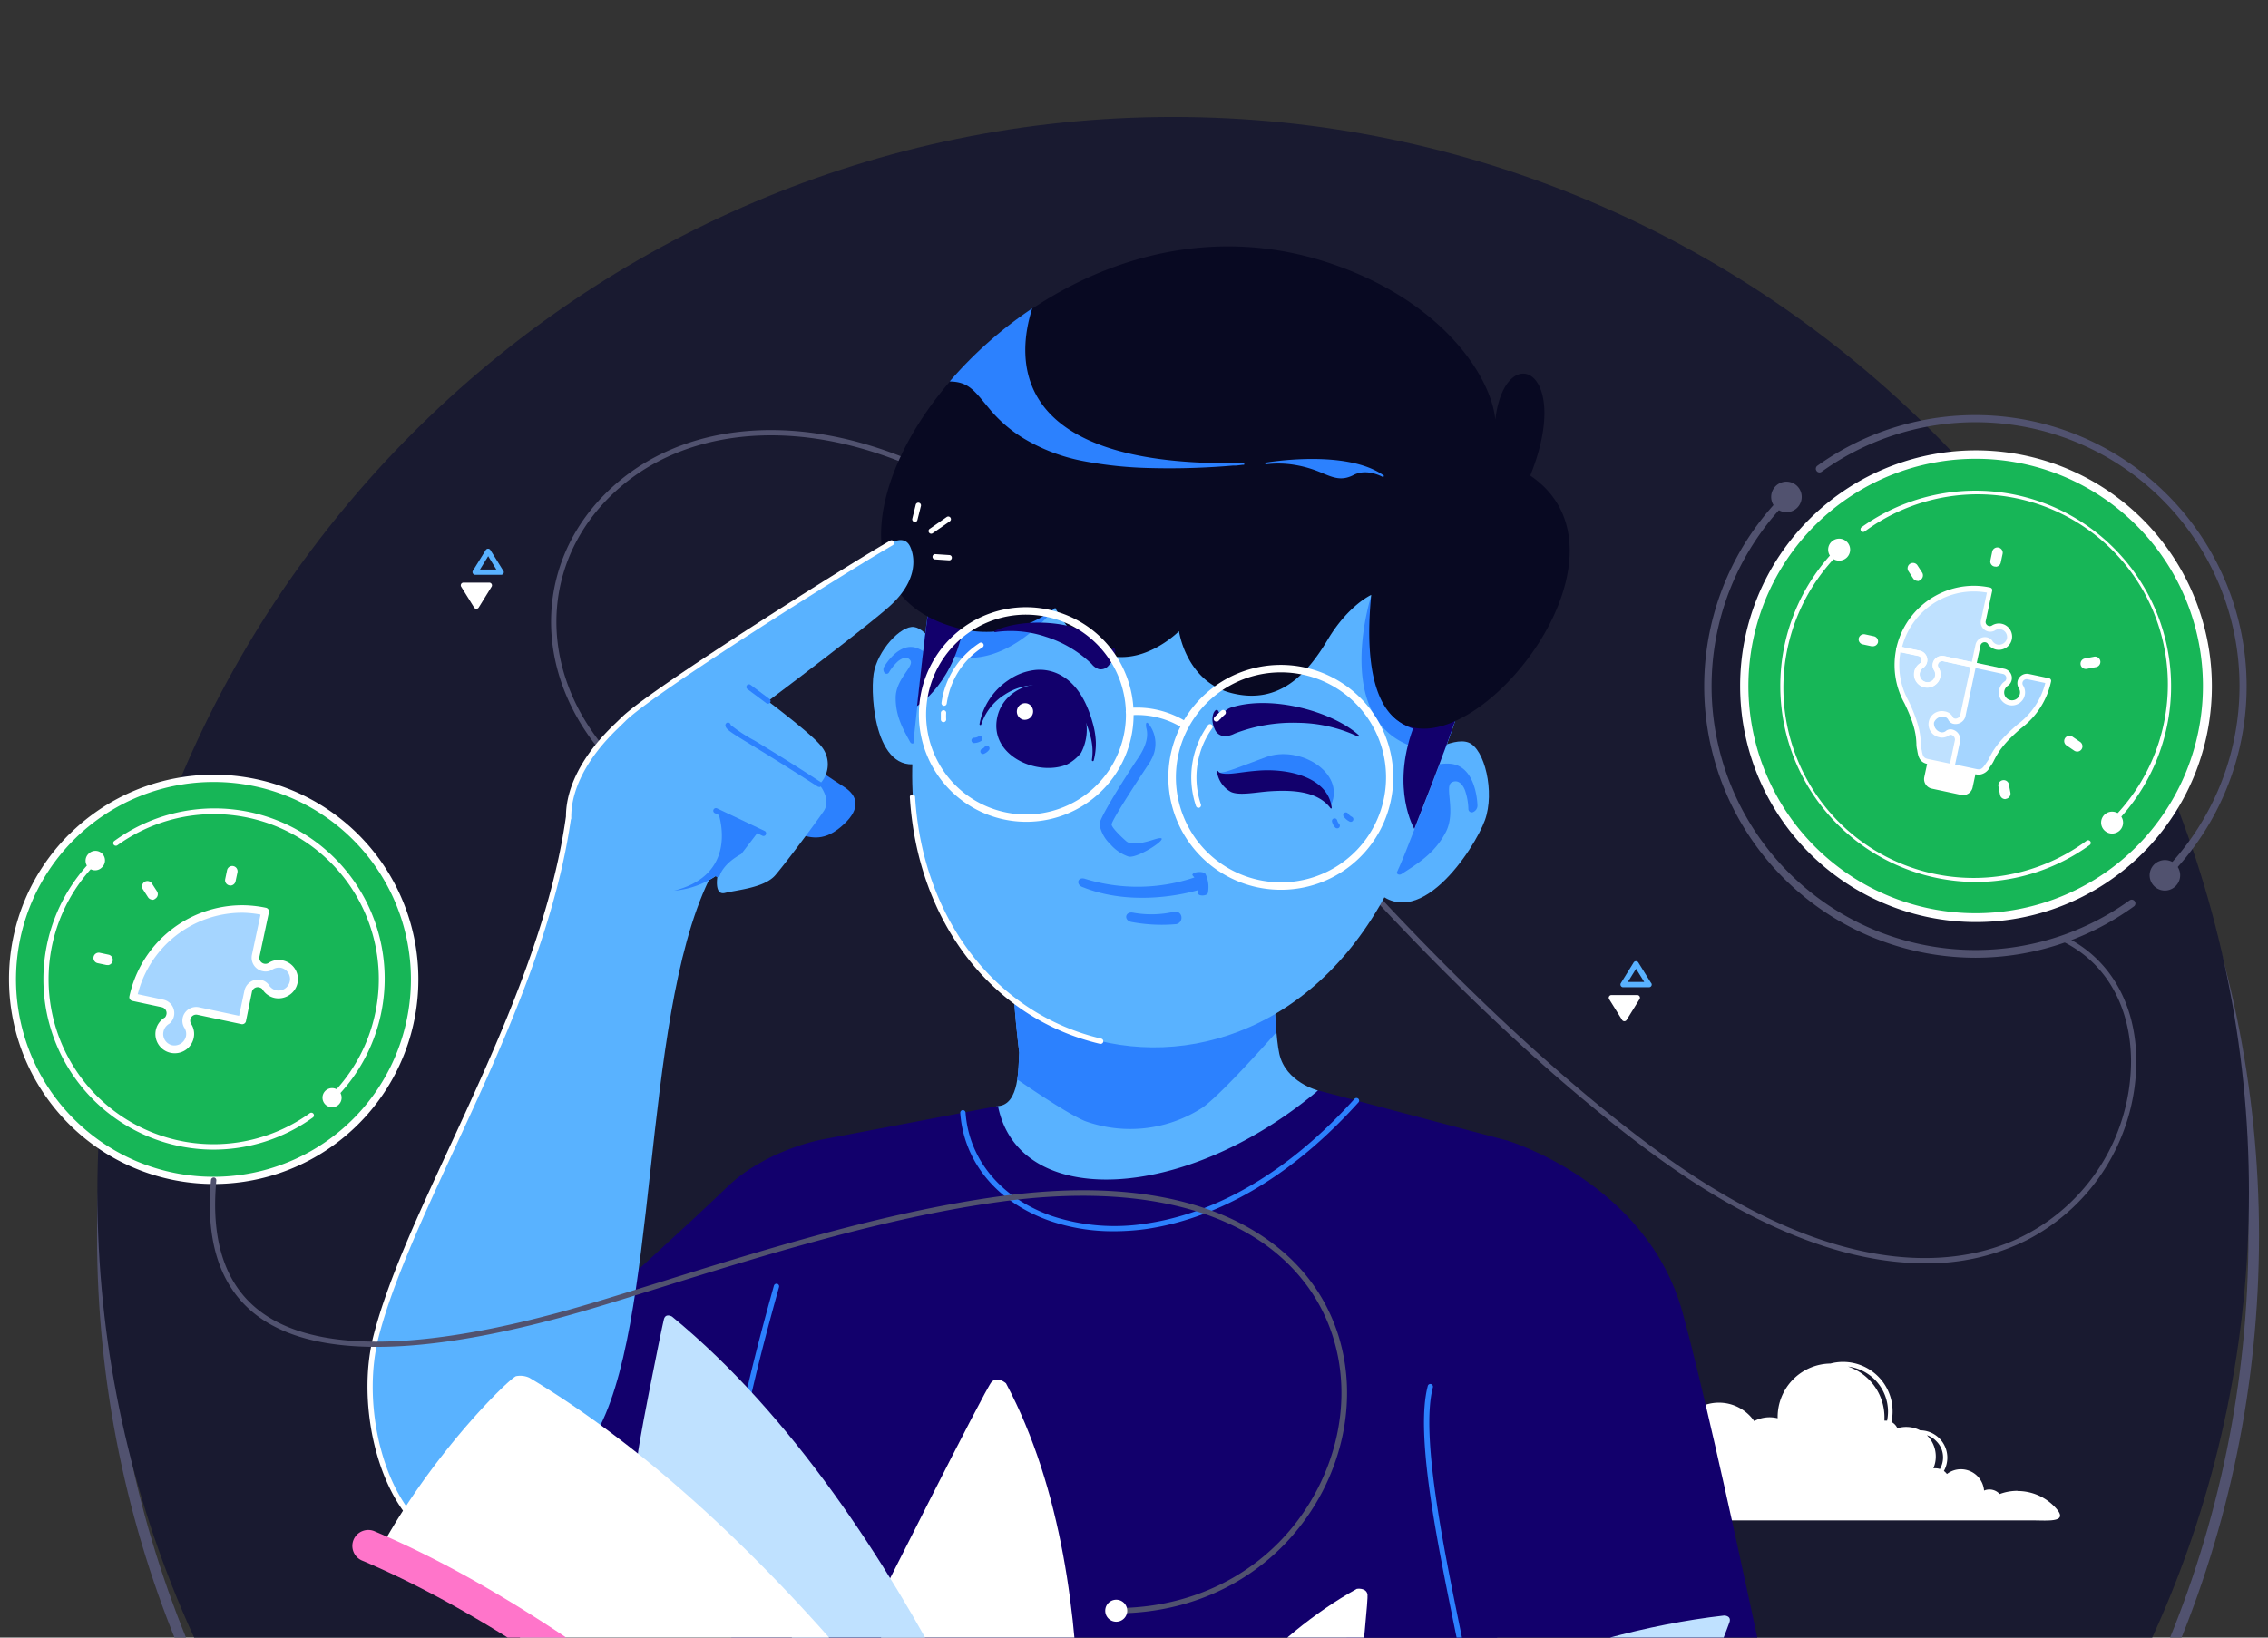 <svg xmlns="http://www.w3.org/2000/svg" width="126" height="91" fill="none" viewBox="0 0 126 91"><rect x="0" y="0" width="126" height="91" fill="#333333" stroke="none"/><g clip-path="url(#a)"><path fill="#51526F" d="M65.447 128.727c-33.115 0-60.056-26.941-60.056-60.053 0-33.113 26.94-60.057 60.056-60.057s60.054 26.941 60.054 60.057-26.941 60.053-60.054 60.053Zm0-119.532c-32.789 0-59.465 26.677-59.465 59.469s26.676 59.466 59.465 59.466c32.79 0 59.466-26.677 59.466-59.466S98.236 9.204 65.447 9.204v-.009Z"/><path fill="#191A30" fill-rule="evenodd" d="M65.176 126.032c32.915 0 59.766-26.845 59.766-59.766 0-32.92-26.851-59.766-59.766-59.766C32.262 6.5 5.41 33.352 5.41 66.266s26.852 59.766 59.766 59.766Z" clip-rule="evenodd"/><path fill="#51526F" d="M106.936 70.2c-3.688 0-8.727-1.376-15.16-6.108-9.644-7.096-18.883-17.712-24.992-25.095C60.553 31.51 53.982 26.614 47.74 24.89c-5.072-1.41-9.856-.66-13.125 2.047-4.514 3.741-4.953 9.886-1.03 14.615a.149.149 0 0 1-.02.208.152.152 0 0 1-.208-.02c-4.025-4.86-3.573-11.18 1.07-15.03 3.345-2.771 8.228-3.537 13.392-2.101 6.297 1.75 12.934 6.667 19.192 14.199C73.1 46.182 82.346 56.78 91.952 63.86c10.658 7.842 17.414 6.376 20.495 4.8a10.928 10.928 0 0 0 5.944-9.727c-.023-3.028-1.4-5.435-3.774-6.604a.148.148 0 0 1 .128-.267c2.48 1.218 3.916 3.718 3.94 6.861a11.227 11.227 0 0 1-6.093 9.995 12.283 12.283 0 0 1-5.656 1.282Z"/><path fill="#fff" fill-rule="evenodd" d="M112.085 82.844c-.338 0-.674.06-.991.178a.77.77 0 0 0-.868-.192 1.29 1.29 0 0 0-1.282-1.185 1.263 1.263 0 0 0-.782.264.762.762 0 0 0-.168-.168 1.52 1.52 0 0 0-1.321-2.259 1.656 1.656 0 0 0-.773-.188 1.61 1.61 0 0 0-.489.073.733.733 0 0 0-.33-.35 2.75 2.75 0 0 0-3.388-3.246 2.971 2.971 0 0 0-2.935 2.972v.069a1.842 1.842 0 0 0-1.304.155 2.388 2.388 0 0 0-4.21 2.163h-.073a1.176 1.176 0 0 0-1.156 1.4h-.023a.66.66 0 0 0-.677.66 1.647 1.647 0 0 0-.33-.03 1.605 1.605 0 0 0-1.106.42c-.763.723.072.908.875.908h22.209c.839 0 2.037.139 1.205-.736a2.858 2.858 0 0 0-2.087-.898l.004-.01Zm-7.245-3.9a.842.842 0 0 0-.129 0h-.019v-.182a2.974 2.974 0 0 0-2.021-2.823 2.525 2.525 0 0 1 2.219 2.503 2.666 2.666 0 0 1-.053.512l.003-.01Zm2.942 2.691a.774.774 0 0 0-.247-.043.828.828 0 0 0-.126 0c.09-.208.136-.433.135-.66a1.65 1.65 0 0 0-.495-1.179c.199.064.378.178.522.33a1.258 1.258 0 0 1 .376.908 1.29 1.29 0 0 1-.175.644h.01Z" clip-rule="evenodd"/><path fill="#12006C" fill-rule="evenodd" d="M83.766 63.389s7.72 2.311 9.711 9.546c1.991 7.234 6.106 27.406 6.106 27.406l-3.038 6.723.122 4.085s-.99 3.077-5.415 3.827c-4.425.749-10.032 1.271-12.647-7.337-2.615-8.609-6.224-30.032-6.224-30.032s5.59-14.199 11.385-14.218ZM45.528 63.352s-3.041.584-5.128 2.608-6.881 6.353-6.881 6.353l-2.46 8.843 7.284 6.726s4.424-2.803 5.283-4.547c.858-1.743 1.902-19.983 1.902-19.983Z" clip-rule="evenodd"/><path fill="#59B2FF" fill-rule="evenodd" d="M31.589 45.379c-1.476 10.566-8.754 21.34-10.689 28.846-1.855 7.202 4.085 18.924 12.109 5.614 3.632-6.013 2.565-22.996 6.366-30.917l-7.786-3.543ZM56.516 52.306s-.103 1.166-.185 2.17c-.083 1.004.294 4.018.294 4.018-.057.84.023 2.87-1.17 2.972-2.03.165 2.061 6.845 4.858 7.291 3.233.515 9.378-3.863 12.73-6.42.422-.33-.17-1.518.187-1.736 0 0-1.803-.456-2.156-2.037-.353-1.582-.41-7.46-.41-7.46l-14.148 1.202Z" clip-rule="evenodd"/><path fill="#2C81FE" fill-rule="evenodd" d="M56.515 52.307s-.102 1.165-.185 2.17c-.082 1.003.294 4.018.294 4.018-.026.36-.023.937-.109 1.489 1.413.97 2.972 1.981 3.758 2.311a7.38 7.38 0 0 0 6.554-.76c.898-.66 2.764-2.687 4.085-4.176-.212-2.292-.251-6.274-.251-6.274l-14.146 1.222Z" clip-rule="evenodd"/><path fill="#12006C" fill-rule="evenodd" d="m73.23 60.595 10.536 2.793s-9.464 13.746-.43 27.16c-4.183 11.645-2.218 7.676-2.413 19.075 0 0 1.142.901.498 3.176l2.358 7.202c-1.297.44-2.617.844-3.962 1.212a60.05 60.05 0 0 1-36.435-2.289l-.25-4.553-.853-15.08-.33-3.2c-3.23-9.183-1.426-16.18 3.57-32.74l9.925-1.891c1.146 5.768 10.356 5.385 17.785-.865Z" clip-rule="evenodd"/><path fill="#2C81FE" d="M81.818 95.097a.142.142 0 0 1-.132-.132c-.175-1.116-.48-2.588-.83-4.292-.99-4.884-2.251-10.96-1.535-13.654a.142.142 0 0 1 .179-.106.149.149 0 0 1 .105.179c-.696 2.641.595 8.915 1.54 13.538.352 1.707.66 3.183.831 4.292a.148.148 0 0 1-.122.169l-.036.006Zm-40.866-14.33h-.026a.149.149 0 0 1-.12-.172c.443-2.5 1.117-5.323 2.19-9.153a.153.153 0 0 1 .182-.102.149.149 0 0 1 .102.181c-1.07 3.82-1.743 6.637-2.183 9.127a.148.148 0 0 1-.145.119ZM61.874 68.42a10.73 10.73 0 0 1-3.534-.572c-2.932-1.023-4.797-3.269-4.992-6.003a.149.149 0 0 1 .135-.158.153.153 0 0 1 .159.139c.185 2.611 1.981 4.761 4.794 5.745 1.69.558 3.488.702 5.244.42 2.803-.41 7.086-1.942 11.577-6.935a.149.149 0 0 1 .24.048.146.146 0 0 1-.032.16c-4.55 5.052-8.916 6.604-11.752 7.027-.61.086-1.224.129-1.84.129Z"/><path fill="#59B2FF" fill-rule="evenodd" d="M78.902 42.096s1.78-1.178 2.681-.835c.902.343 1.473 2.757.915 4.312-.558 1.556-3.807 6.604-6.274 3.685s2.678-7.162 2.678-7.162Z" clip-rule="evenodd"/><path fill="#2C81FE" fill-rule="evenodd" d="M77.41 43.49a.39.39 0 0 0-.182.4.185.185 0 0 0 .268.125s-.509 5.122.383 4.544c.891-.578 1.803-1.12 2.427-2.285.624-1.166-.102-2.586.36-2.807.462-.221.693.373.716.43.118.333.183.683.195 1.036a.188.188 0 0 0 .258.195.393.393 0 0 0 .247-.363s-.023-2.008-1.32-2.295c-1.242-.27-3.349 1.017-3.352 1.02Z" clip-rule="evenodd"/><path fill="#59B2FF" fill-rule="evenodd" d="M52.297 36.42s-.773-1.472-1.512-1.578c-.74-.105-2.048 1.321-2.249 2.6-.201 1.277.106 5.943 2.89 4.876 2.783-1.066.871-5.897.871-5.897Z" clip-rule="evenodd"/><path fill="#2C81FE" fill-rule="evenodd" d="M52.795 37.937a.303.303 0 0 1-.026.33.144.144 0 0 1-.116.057.145.145 0 0 1-.115-.057s-1.582 3.685-1.981 2.955c-.4-.73-.81-1.443-.796-2.473.013-1.03 1.046-1.724.815-2.05-.23-.328-.614 0-.66.022a2.674 2.674 0 0 0-.522.634.152.152 0 0 1-.25.037.304.304 0 0 1-.03-.33s.769-1.364 1.763-1.07c.994.294 1.915 1.938 1.918 1.945Z" clip-rule="evenodd"/><path fill="#59B2FF" fill-rule="evenodd" d="M71.12 16.927c-17.913-4.124-18.936 11.306-20.3 23.619-2.13 19.152 20.264 24.686 27.294 6.73 4.498-11.531 10.768-25.67-6.993-30.35Z" clip-rule="evenodd"/><path fill="#2C81FE" fill-rule="evenodd" d="M51.996 31.27a92.029 92.029 0 0 0-.66 4.434c.188.13.383.25.584.357 3.56 1.908 6.697-2.292 6.697-2.292l.944-1.756s-4.913-.46-7.575-.743h.01ZM80.21 41.803a79.69 79.69 0 0 0 1.106-3.196 22.994 22.994 0 0 0-2.58-4.026l-2.568-1.436s-2.48 7.72 3.302 8.585c.245.041.492.066.74.073Z" clip-rule="evenodd"/><path fill="#12006C" fill-rule="evenodd" d="M78.576 46.052c.615-1.565 1.298-3.302 1.88-4.916 3.915-10.808 5.13-19.116-9.65-23.006-14.891-3.43-17.681 4.491-19.24 15.88-.231 1.697-.44 3.556-.62 5.227 0 0 2.182-1.321 2.66-4.91 0 0 3.69.94 3.66-5.488-.03-6.43 7.875-4.953 11.887-3.963 4.011.991 11.692 3.352 8.674 9.031-3.018 5.68.677 6.575.677 6.575-1.239 3.388.072 5.583.072 5.583v-.013Z" clip-rule="evenodd"/><path fill="#080922" fill-rule="evenodd" d="M76.178 33.059s-1.274.568-2.423 2.496c-1.15 1.929-2.698 3.596-5.283 2.972-2.586-.624-2.972-3.454-2.972-3.454s-3.91 3.982-6.878-1.294a6.161 6.161 0 0 1-5.65 1.056c-11.451-3.269 3.487-25.583 20.46-20.353 6.524 2.014 9.4 6.36 9.641 8.836.528-4.468 4.342-2.86 1.942 3.11 8.486 5.77-10.53 24.25-8.837 6.63Z" clip-rule="evenodd"/><path fill="#2C81FE" fill-rule="evenodd" d="M63.948 42.226a.273.273 0 0 1-.04.083l-.092.145c-.489.736-2.044 3.094-2.06 3.361 0 .195.676.816.822.938.33.28 1.218 0 1.535-.102 1.36-.433-.908 1.126-1.436.941a2.335 2.335 0 0 1-.99-.677 2.025 2.025 0 0 1-.605-1.11c0-.38 1.592-2.865 2.14-3.671.548-.806.551-1.321.469-1.651-.056-.218-.04-.538.224-.116a1.793 1.793 0 0 1 .033 1.86Z" clip-rule="evenodd"/><path fill="#12006C" fill-rule="evenodd" d="M61.767 36.078a.736.736 0 0 1-.221.33.726.726 0 0 0-.251-.74c-1.483-1.222-4.425-1.354-6.026-.614a.055.055 0 0 0-.027.04c0 .02 0 .036.033.032a6.128 6.128 0 0 1 2.833.261c.95.3 1.819.815 2.536 1.506.1.131.235.23.39.287a.549.549 0 0 0 .561-.201 1.39 1.39 0 0 0 .172-.215c.094-.138.155-.296.178-.462a.435.435 0 0 0-.023-.264c-.082-.056-.142.05-.142.05l-.013-.01ZM60.706 40.176c-.376-1.374-.99-2.2-1.7-2.612a2.427 2.427 0 0 0-1.526-.33 3.229 3.229 0 0 0-1.466.567 3.73 3.73 0 0 0-1.595 2.43.05.05 0 0 0 .008.04c.004.006.01.01.016.014a.048.048 0 0 0 .019.006.045.045 0 0 0 .049-.02 3.081 3.081 0 0 1 1.301-1.668 3.21 3.21 0 0 1 1.569-.527 2.601 2.601 0 0 1 1.65.445 4.044 4.044 0 0 1 1.483 2.166c.086.255.142.519.169.786a3.05 3.05 0 0 1-.023.76.057.057 0 0 0 .043.063.053.053 0 0 0 .06-.04 3.71 3.71 0 0 0 .118-1.02 4.444 4.444 0 0 0-.175-1.06Z" clip-rule="evenodd"/><path fill="#12006C" fill-rule="evenodd" d="M60.187 39.535a6.18 6.18 0 0 0-.225-.552 2.725 2.725 0 0 0-1.509-.901c-1.403-.307-2.767.482-3.048 1.767-.465 2.13 2.2 3.302 3.854 2.641.312-.159.586-.384.802-.66a2.777 2.777 0 0 0 .126-2.295Z" clip-rule="evenodd"/><path fill="#2C81FE" d="M54.101 41.291a.148.148 0 0 1 0-.294.538.538 0 0 0 .258-.072.148.148 0 0 1 .201.043.143.143 0 0 1 .001.161.143.143 0 0 1-.04.04.811.811 0 0 1-.403.122H54.1ZM54.61 41.899a.146.146 0 0 1-.136-.198.149.149 0 0 1 .076-.083.38.38 0 0 0 .159-.119.151.151 0 0 1 .204-.033.149.149 0 0 1 .037.205.71.71 0 0 1-.278.215.136.136 0 0 1-.062.013Z"/><path fill="#fff" fill-rule="evenodd" d="M57.09 39.096a.46.46 0 0 0-.575.304.466.466 0 0 0 .294.584.466.466 0 0 0 .28-.888Z" clip-rule="evenodd"/><path fill="#2C81FE" fill-rule="evenodd" d="M57.341 17.154c-.842 2.641-1.4 8.674 11.18 8.585h.298c.218 0 .33 0 .31.063a.044.044 0 0 1-.022.025.044.044 0 0 1-.034.001c-.07 0-.201.027-.406.043h-.155a41.425 41.425 0 0 1-4.597.139 22.171 22.171 0 0 1-3.721-.387 10.067 10.067 0 0 1-3.378-1.294 7.596 7.596 0 0 1-1.846-1.608l-.205-.248c-.7-.852-1.033-1.261-2.007-1.274a22.636 22.636 0 0 1 4.583-4.058v.013Zm13 8.552s4.434-.773 6.528.713a.044.044 0 0 1 0 .063.053.053 0 0 1-.063.017s-.868-.496-1.614-.1c-.641.33-1.093.156-1.688-.092-.142-.06-.29-.122-.446-.178a6.31 6.31 0 0 0-1.367-.33 5.572 5.572 0 0 0-1.347 0 .05.05 0 0 1-.034-.01.05.05 0 0 1-.019-.03.047.047 0 0 1 .04-.053h.01Z" clip-rule="evenodd"/><path fill="#12006C" fill-rule="evenodd" d="M67.724 39.558a.66.66 0 0 0 .096.403.858.858 0 0 1 .624-.66c2.235-.69 5.594.24 7.046 1.555a.046.046 0 0 1 0 .05.036.036 0 0 1-.05.022 8.03 8.03 0 0 0-3.301-.762 9.001 9.001 0 0 0-3.546.597 1.236 1.236 0 0 1-.575.145.607.607 0 0 1-.532-.392 1.131 1.131 0 0 1-.095-.274 1.064 1.064 0 0 1 0-.529c.022-.1.075-.19.152-.257h.016c.119-.03.139.099.139.099l.026.003Z" clip-rule="evenodd"/><path fill="#2C81FE" d="M75.04 45.67a.14.14 0 0 1-.07-.02.892.892 0 0 1-.33-.29.147.147 0 0 1 .251-.152.63.63 0 0 0 .218.185.149.149 0 0 1 .063.199.156.156 0 0 1-.132.079ZM74.284 46.03a.152.152 0 0 1-.112-.053.717.717 0 0 1-.172-.33.145.145 0 0 1 .12-.168.149.149 0 0 1 .17.115.48.48 0 0 0 .103.189.144.144 0 0 1 .044.104.145.145 0 0 1-.044.104.158.158 0 0 1-.109.04Z"/><path fill="#2C81FE" fill-rule="evenodd" d="M73.959 44.715c.782-1.796-1.78-3.328-3.632-2.641-1.417.522-2.328.914-2.602.852 0 0 .33.703.475.66.145-.043 4.015.155 4.217.178.201.023 1.542.951 1.542.951Z" clip-rule="evenodd"/><path fill="#12006C" fill-rule="evenodd" d="M70.525 43.972c1.321-.089 2.685 0 3.391.935a.04.04 0 0 0 .04.02c.005 0 .01-.002.013-.004a.033.033 0 0 0 .016-.036c-.2-1.687-2.39-2.199-4.08-2.064-.4.03-.776.08-1.1.123l-.169.02c-.898.115-.954-.1-.954-.1a.04.04 0 0 0-.013-.02.04.04 0 0 0-.038-.008.033.033 0 0 0-.02.02c-.001.005-.002.01-.001.015a1.515 1.515 0 0 0 .775 1.133c.473.218 1.377.02 2.14-.034Z" clip-rule="evenodd"/><path fill="#2C81FE" fill-rule="evenodd" d="M65.33 51.356a.357.357 0 0 0 .305-.393.33.33 0 0 0-.38-.304 5.656 5.656 0 0 1-2.311.056c-.446-.079-.526.436-.083.519a9.13 9.13 0 0 0 2.47.122ZM66.585 49.454a.413.413 0 0 0 .234-.482.309.309 0 0 0-.283-.25.307.307 0 0 0-.133.022 9.907 9.907 0 0 1-6.132.089c-.419-.126-.515.347-.099.472 3.065 1.222 6.406.152 6.413.149Z" clip-rule="evenodd"/><path fill="#2C81FE" fill-rule="evenodd" d="M66.968 48.559c-.046-.076-.24-.119-.439-.096-.198.023-.33.11-.27.188a1.177 1.177 0 0 1 .303.968c-.036.195.505.185.542 0 .071-.359.024-.73-.136-1.06Z" clip-rule="evenodd"/><path fill="#fff" d="M57.013 45.667a5.967 5.967 0 0 1-3.685-10.657 5.943 5.943 0 0 1 5.108-1.092 5.96 5.96 0 0 1-1.423 11.749Zm0-11.511a5.551 5.551 0 1 0 1.32.162 5.72 5.72 0 0 0-1.33-.162h.01ZM71.162 49.444a6.248 6.248 0 1 1 6.06-4.752 6.228 6.228 0 0 1-6.06 4.752Zm0-12.082a5.834 5.834 0 0 0-1.39 11.5 5.834 5.834 0 1 0 2.793-11.33 5.909 5.909 0 0 0-1.413-.17h.01Z"/><path fill="#fff" d="M65.852 40.513c-.04 0-.08-.011-.112-.033a4.771 4.771 0 0 0-2.972-.73.208.208 0 0 1-.225-.188.208.208 0 0 1 .189-.222 5.103 5.103 0 0 1 1.674.132c.547.136 1.07.359 1.545.66a.205.205 0 0 1-.109.38h.01ZM66.583 44.89a.145.145 0 0 1-.139-.099 4.992 4.992 0 0 1 .66-4.49.148.148 0 0 1 .245.008.146.146 0 0 1-.006.163 4.702 4.702 0 0 0-.628 4.227.145.145 0 0 1-.089.185.13.13 0 0 1-.043.007Zm.99-4.794a.165.165 0 0 1-.098-.036.144.144 0 0 1-.033-.16.144.144 0 0 1 .033-.048c.119-.127.244-.247.376-.36a.149.149 0 0 1 .24.047.144.144 0 0 1 0 .113.144.144 0 0 1-.032.048 3.98 3.98 0 0 0-.356.35.154.154 0 0 1-.12.046h-.01ZM52.415 40.129a.146.146 0 0 1-.145-.139v-.38a.159.159 0 0 1 .151-.145.147.147 0 0 1 .105.046.15.15 0 0 1 .04.106 3.214 3.214 0 0 0 0 .357.149.149 0 0 1-.138.155h-.013Zm.036-.908h-.02a.149.149 0 0 1-.125-.165 4.735 4.735 0 0 1 2.117-3.328.149.149 0 0 1 .223.096.145.145 0 0 1-.065.151 4.428 4.428 0 0 0-1.895 2.668c-.037.149-.066.3-.09.453a.145.145 0 0 1-.145.125Z"/><path fill="#fff" fill-rule="evenodd" d="m54.73 107.351 4.58-1.278s2.82-17.501-3.42-29.203c0 0-.466-.423-.803-.076-.336.347-6.587 12.802-6.587 12.802l5.524 17.137.707.618Z" clip-rule="evenodd"/><path fill="#BFE1FF" fill-rule="evenodd" d="m57.717 107.246.545-1.367s-7.495-21.688-20.925-32.716c0 0-.353-.215-.452.142-.099.356-1.684 8.152-1.466 7.881.218-.27 22.298 26.06 22.298 26.06Z" clip-rule="evenodd"/><path fill="#fff" fill-rule="evenodd" d="m62.405 110.085-1.866-3.302s5.19-13.152 14.84-18.491c0 0 .518-.086.594.31.076.397-1.19 11.921-1.19 11.921l-11.609 9.47-.77.092Z" clip-rule="evenodd"/><path fill="#BFE1FF" fill-rule="evenodd" d="m60.123 107.305-.33-1.116s18.71-14.456 35.992-16.415c0 0 .413 0 .3.364-.112.363-3.014 7.76-3.05 7.413-.037-.347-32.912 9.754-32.912 9.754Z" clip-rule="evenodd"/><path fill="#fff" fill-rule="evenodd" d="M59.311 106.073s-1.301-.264-2.107-.33c0 0-12.158-19.835-27.796-29.183a1.198 1.198 0 0 0-.74-.086c-.33.106-4.216 3.824-7.158 8.915l1.1 1.83s16.18 9.07 25.956 18.491l3.982 3.916 5.403 1.106.488-.696.155.835 5.366 1.265 5.257-1.889c12.825-4.471 31.316-5.944 31.316-5.944l1.763-1.202c-.538-5.867-2.5-10.863-2.767-11.104a1.202 1.202 0 0 0-.71-.235c-18.114 1.952-37.454 14.879-37.454 14.879-.763-.264-2.054-.568-2.054-.568Z" clip-rule="evenodd"/><path fill="#FF75CA" fill-rule="evenodd" d="M58.056 111.766s3.942.809 5.16 1.579a.872.872 0 0 0 .803.072c.063-.026 22.176-9.037 38.921-8.532a.883.883 0 0 0 .866-.857.888.888 0 0 0-.81-.91c-15.83-.479-36.21 7.304-39.25 8.503-1.698-.832-5.152-1.549-5.32-1.582-.169-.033-3.603-.832-5.495-.789-2.258-2.361-17.5-17.956-32.089-24.144a.885.885 0 1 0-.69 1.628c15.42 6.548 31.736 23.982 31.782 24.035a.87.87 0 0 0 .76.271c1.44-.192 5.349.723 5.362.726Z" clip-rule="evenodd"/><path fill="#2C81FE" fill-rule="evenodd" d="M45.559 42.837s.528.376 1.32.881c.793.506.929 1.21.024 2.064-.905.856-1.618.879-2.44.585-.822-.294 1.096-3.53 1.096-3.53Z" clip-rule="evenodd"/><path fill="#59B2FF" fill-rule="evenodd" d="M34.675 39.931c1.73-1.65 12.772-8.585 14.859-9.764 0 0 .723-.465 1.033.215.31.68.37 1.981-1.205 3.361-1.575 1.38-6.696 5.22-6.696 5.22s2.46 1.853 2.935 2.477a1.562 1.562 0 0 1-.089 2.153s.707.812.244 1.49c-.462.676-2.073 2.836-2.678 3.546-.604.71-2.146.825-2.796.99-.65.165-.41-1.01-.41-1.01a5.042 5.042 0 0 1-3.147.921c-5.752-.393-6.789-5.049-2.5-9.153l.45-.446Z" clip-rule="evenodd"/><path fill="#2C81FE" d="M39.866 48.737h-.033a.149.149 0 0 1-.113-.175c0-.026.165-.72 1.278-1.337l.806-1.05-2.094-.99a.147.147 0 0 1-.083-.14.148.148 0 0 1 .097-.13.149.149 0 0 1 .112.005l2.252 1.07.393.185a.148.148 0 0 1-.07.281.147.147 0 0 1-.056-.014l-.29-.139-.862 1.126a.265.265 0 0 1-.046.04c-.99.548-1.156 1.152-1.16 1.156a.145.145 0 0 1-.131.112Zm5.64-5.01a.149.149 0 0 1-.083-.022s-1.407-.908-2.972-1.876l-.703-.429c-1.176-.72-1.423-.868-1.447-1.083a.148.148 0 0 1 .13-.165.149.149 0 0 1 .161.132c.412.33.854.62 1.32.865l.708.43a118.08 118.08 0 0 1 2.971 1.878.152.152 0 0 1 .043.205.148.148 0 0 1-.129.076v-.01Zm-2.847-4.622a.142.142 0 0 1-.086-.03l-1.05-.782a.147.147 0 0 1-.054-.153.146.146 0 0 1 .23-.082l1.05.783a.146.146 0 0 1-.09.264Z"/><path fill="#2C81FE" fill-rule="evenodd" d="m40.632 45.462.36.172 1.037.492-.931 1.218c-.17.094-.333.199-.489.314a1.85 1.85 0 0 0-.743.944c-.71.51-1.545.818-2.417.892 2.972-.746 2.757-3.078 2.543-4.005a3.79 3.79 0 0 0-.11-.383l.75.356Z" clip-rule="evenodd"/><path fill="#51526F" d="M109.753 53.221a15.09 15.09 0 0 1-13.93-9.32 15.086 15.086 0 0 1 3.274-16.435.209.209 0 0 1 .31-.02.207.207 0 0 1 .04.243.208.208 0 0 1-.056.067 14.661 14.661 0 0 0 18.917 22.279.208.208 0 0 1 .154-.038.21.21 0 0 1 .17.238.201.201 0 0 1-.083.134 15.025 15.025 0 0 1-8.796 2.852Zm10.517-4.375a.21.21 0 0 1-.207-.208.199.199 0 0 1 .061-.145 14.663 14.663 0 0 0-18.92-22.279.196.196 0 0 1-.152.038.198.198 0 0 1-.132-.084.2.2 0 0 1-.038-.154.204.204 0 0 1 .084-.133 15.075 15.075 0 0 1 19.449 22.902.206.206 0 0 1-.145.063Z"/><path fill="#51526F" fill-rule="evenodd" d="M120.867 49.24a.843.843 0 0 1-1.299-.13.843.843 0 0 1 .379-1.25.844.844 0 0 1 .92 1.38ZM99.848 28.213a.848.848 0 1 1-1.201-1.199.848.848 0 0 1 1.2 1.199Z" clip-rule="evenodd"/><path fill="#17B657" fill-rule="evenodd" d="M109.753 50.99a12.875 12.875 0 0 0 11.897-7.95 12.875 12.875 0 0 0-2.791-14.034 12.88 12.88 0 0 0-21.984 9.106 12.877 12.877 0 0 0 12.878 12.878Z" clip-rule="evenodd"/><path fill="#fff" fill-rule="evenodd" d="M109.753 25.495a12.626 12.626 0 1 0 8.935 3.698 12.592 12.592 0 0 0-8.935-3.698Zm-9.246 3.371a13.105 13.105 0 0 1 21.808 5.46A13.1 13.1 0 0 1 99.64 46.43a13.102 13.102 0 0 1-2.966-8.318 13.064 13.064 0 0 1 3.833-9.246Z" clip-rule="evenodd"/><path fill="#fff" d="M109.754 49.011a10.895 10.895 0 0 1-7.687-18.57.147.147 0 0 1 .194.013.148.148 0 0 1 .014.194 10.566 10.566 0 0 0 13.647 16.071.147.147 0 0 1 .231.143.152.152 0 0 1-.059.095 10.839 10.839 0 0 1-6.34 2.054Zm7.594-3.157a.146.146 0 0 1-.105-.043.15.15 0 0 1-.043-.104.15.15 0 0 1 .043-.104 10.564 10.564 0 0 0 .681-14.408 10.567 10.567 0 0 0-14.328-1.662.151.151 0 0 1-.163.006.136.136 0 0 1-.042-.04.163.163 0 0 1-.024-.051.148.148 0 0 1 .057-.153 10.87 10.87 0 0 1 14.027 16.51.144.144 0 0 1-.103.05Z"/><path fill="#fff" fill-rule="evenodd" d="M117.771 46.142a.616.616 0 0 1-.666.132.614.614 0 0 1-.376-.565.61.61 0 1 1 1.042.433ZM102.607 30.976a.615.615 0 0 1-.666.132.614.614 0 0 1-.377-.564.611.611 0 1 1 1.043.432Z" clip-rule="evenodd"/><path fill="#17B657" fill-rule="evenodd" d="M11.865 65.578A11.168 11.168 0 1 0 .697 54.41a11.19 11.19 0 0 0 11.168 11.168Z" clip-rule="evenodd"/><path fill="#fff" fill-rule="evenodd" d="M11.866 43.454a10.97 10.97 0 1 0 7.743 3.206 10.93 10.93 0 0 0-7.744-3.206Zm-8.038 2.929A11.372 11.372 0 1 1 .5 54.42a11.333 11.333 0 0 1 3.328-8.044v.007Z" clip-rule="evenodd"/><path fill="#fff" d="M11.865 63.884A9.467 9.467 0 0 1 5.18 47.727a.148.148 0 0 1 .208 0 .14.14 0 0 1 .033.161.142.142 0 0 1-.033.047A9.163 9.163 0 0 0 17.21 61.86a.143.143 0 0 1 .11-.026.146.146 0 0 1 .12.168.148.148 0 0 1-.058.096 9.433 9.433 0 0 1-5.518 1.786Zm6.584-2.737a.148.148 0 0 1-.14-.176.148.148 0 0 1 .038-.075A9.163 9.163 0 0 0 6.523 46.97a.148.148 0 0 1-.23-.085.145.145 0 0 1 .058-.153A9.457 9.457 0 0 1 18.568 61.1a.155.155 0 0 1-.119.047Z"/><path fill="#fff" fill-rule="evenodd" d="M18.825 61.374a.532.532 0 1 1 0-.753.538.538 0 0 1 0 .753ZM5.657 48.205a.526.526 0 0 1-.75 0 .535.535 0 0 1 0-.75.531.531 0 1 1 .75.75ZM27.183 32.524h-1.437l.72 1.16.716-1.16Z" clip-rule="evenodd"/><path fill="#fff" d="M26.466 33.829a.146.146 0 0 1-.126-.07l-.72-1.159a.15.15 0 0 1 .052-.203.148.148 0 0 1 .074-.021h1.436a.148.148 0 0 1 .13.076.142.142 0 0 1 0 .148l-.717 1.16a.155.155 0 0 1-.13.069Zm-.456-1.16.456.734.452-.733h-.908Z"/><path fill="#59B2FF" d="M27.845 31.94h-1.443a.142.142 0 0 1-.13-.075.142.142 0 0 1 0-.149l.72-1.159a.151.151 0 0 1 .248 0l.7 1.126c.031.03.049.07.05.112a.145.145 0 0 1-.145.146Zm-1.18-.293h.909l-.452-.74-.456.74Z"/><path fill="#fff" fill-rule="evenodd" d="M90.958 55.44h-1.436l.716 1.163.72-1.163Z" clip-rule="evenodd"/><path fill="#fff" d="M90.238 56.748a.145.145 0 0 1-.122-.07l-.72-1.158a.142.142 0 0 1 0-.15.149.149 0 0 1 .129-.075h1.436a.148.148 0 0 1 .126.224l-.72 1.16a.145.145 0 0 1-.129.069Zm-.452-1.16.452.744.456-.733-.908-.01Z"/><path fill="#59B2FF" d="M91.618 54.86h-1.443a.145.145 0 0 1-.129-.076.142.142 0 0 1 0-.149l.717-1.159a.155.155 0 0 1 .25 0l.7 1.126a.155.155 0 0 1 .05.112.148.148 0 0 1-.145.145Zm-1.179-.294h.908l-.455-.733-.453.733Z"/><path fill="#fff" d="M23.155 84.779a.15.15 0 0 1-.106-.046c-2.192-2.21-3.22-6.934-2.291-10.544.782-3.027 2.443-6.623 4.207-10.427 2.621-5.673 5.593-12.099 6.478-18.392 0-1.651.954-3.457 2.675-5.105l.455-.44c1.73-1.65 12.746-8.565 14.882-9.783a.142.142 0 0 1 .199.053.15.15 0 0 1-.053.201c-2.13 1.215-13.11 8.093-14.823 9.741l-.456.446c-1.694 1.621-2.612 3.39-2.585 4.982a.133.133 0 0 1-.023.08c-.908 6.297-3.87 12.696-6.485 18.346-1.754 3.794-3.411 7.376-4.187 10.378-.905 3.516.089 8.12 2.215 10.266a.142.142 0 0 1 0 .208.152.152 0 0 1-.102.036Zm37.993-26.773h-.033c-5.997-1.41-10.144-6.788-10.567-13.703a.142.142 0 0 1 .136-.155.146.146 0 0 1 .155.135c.416 6.766 4.474 12.05 10.342 13.433a.148.148 0 0 1 .109.178.141.141 0 0 1-.142.112Zm-8.424-26.868-.799-.053a.148.148 0 0 1-.118-.155.148.148 0 0 1 .138-.139l.8.053a.141.141 0 0 1 .135.155.144.144 0 0 1-.099.132.146.146 0 0 1-.057.007Zm-.99-1.48a.141.141 0 0 1-.122-.065.148.148 0 0 1 .036-.205l.95-.66a.149.149 0 0 1 .23.15.146.146 0 0 1-.064.094l-.948.66a.162.162 0 0 1-.079.027h-.003Zm-.908-.66h-.037a.145.145 0 0 1-.105-.178l.191-.776a.144.144 0 0 1 .067-.09.145.145 0 0 1 .111-.016.149.149 0 0 1 .11.179l-.195.776a.146.146 0 0 1-.139.115l-.003-.01Z"/><path fill="#51526F" d="M62.014 89.652a.148.148 0 1 1 0-.294c4.854 0 9.03-2.47 11.173-6.604 1.936-3.731 1.76-8.004-.459-11.147-2.971-4.22-9.073-5.944-17.17-4.825-6.396.875-13.27 3.022-18.778 4.739-2.233.696-4.164 1.3-5.779 1.733-8.34 2.236-14.056 2.114-16.992-.363-1.826-1.542-2.592-4.005-2.285-7.324a.155.155 0 0 1 .162-.135.152.152 0 0 1 .132.162c-.3 3.216.433 5.597 2.183 7.073 2.853 2.41 8.482 2.512 16.724.303 1.612-.432 3.537-1.033 5.769-1.73 5.534-1.73 12.419-3.88 18.844-4.761 11.075-1.52 15.685 2.446 17.445 4.953 2.285 3.236 2.47 7.624.485 11.454-2.216 4.237-6.488 6.766-11.455 6.766Z"/><path fill="#fff" fill-rule="evenodd" d="M62.013 90.118a.611.611 0 1 0 0-1.222.611.611 0 0 0 0 1.222Z" clip-rule="evenodd"/><path fill="#fff" d="M104.044 35.913a.196.196 0 0 1-.063 0l-.495-.106a.288.288 0 0 1-.224-.33.297.297 0 0 1 .35-.228l.492.106a.295.295 0 0 1 .227.35.288.288 0 0 1-.108.152.296.296 0 0 1-.179.056Zm2.493-3.632a.305.305 0 0 1-.248-.136l-.274-.422a.299.299 0 0 1 .496-.33l.274.422a.295.295 0 0 1-.089.406.283.283 0 0 1-.159.073v-.013Zm4.326-.8a.208.208 0 0 1-.063 0 .287.287 0 0 1-.225-.33l.103-.495a.293.293 0 0 1 .35-.228.294.294 0 0 1 .228.35l-.106.496a.292.292 0 0 1-.287.22v-.012ZM107.117 42.193l-.211.988a.542.542 0 0 0 .417.643l1.624.348a.542.542 0 0 0 .643-.417l.211-.988a.542.542 0 0 0-.417-.643l-1.624-.347a.542.542 0 0 0-.643.416Z"/><path fill="#FF75CA" fill-rule="evenodd" d="M105.494 36.064a4.25 4.25 0 0 1 5.046-3.269l-.36 1.684a.381.381 0 0 0 .535.423.576.576 0 0 1 .465-.096.587.587 0 0 1 .422.362c.035.091.046.189.033.285a.575.575 0 0 1-.325.45.584.584 0 0 1-.757-.228.368.368 0 0 0-.212-.126.378.378 0 0 0-.452.29l-.238 1.114-1.674-.357a.371.371 0 0 0-.285.052.372.372 0 0 0-.164.238.381.381 0 0 0 .027.245.585.585 0 0 1 .099.465.593.593 0 0 1-.652.461.588.588 0 0 1-.217-1.091.386.386 0 0 0 .128-.36.38.38 0 0 0-.159-.244.382.382 0 0 0-.137-.057l-1.123-.24Z" clip-rule="evenodd"/><path fill="#A5D5FF" fill-rule="evenodd" d="M113.812 37.84a4.246 4.246 0 0 1-1.615 2.517c-1.423 1.215-1.46 1.77-1.651 2.044-.192.274-.311.574-.743.482l-1.37-.288.33-1.453a.43.43 0 0 0-.294-.452.266.266 0 0 0-.241.03.482.482 0 0 1-.456.092.583.583 0 0 1-.451-.695.587.587 0 0 1 .696-.45.48.48 0 0 1 .386.277.268.268 0 0 0 .208.129.429.429 0 0 0 .452-.294l.605-2.837 1.674.357a.388.388 0 0 1 .286.279.384.384 0 0 1-.118.381.578.578 0 0 0-.281.383.588.588 0 1 0 1.151.004.571.571 0 0 0-.101-.221.388.388 0 0 1 .138-.485.38.38 0 0 1 .285-.054l1.11.255Z" clip-rule="evenodd"/><path fill="#BFE1FF" fill-rule="evenodd" d="m108.431 42.596-1.34-.287c-.436-.093-.41-.41-.482-.743-.073-.334.115-.856-.687-2.546a4.236 4.236 0 0 1-.443-2.956l1.123.242a.38.38 0 0 1 .241.163.381.381 0 0 1-.073.497.583.583 0 0 0-.293.478.592.592 0 0 0 .241.507.592.592 0 0 0 .557.073.593.593 0 0 0 .365-.67.57.57 0 0 0-.1-.223.381.381 0 0 1 .031-.38.385.385 0 0 1 .244-.158.371.371 0 0 1 .147.003l1.674.357-.604 2.836a.428.428 0 0 1-.452.294.266.266 0 0 1-.208-.129.481.481 0 0 0-.387-.277.582.582 0 0 0-.759.692.586.586 0 0 0 .545.444.48.48 0 0 0 .465-.096.266.266 0 0 1 .241-.03.435.435 0 0 1 .284.456l-.33 1.453Z" clip-rule="evenodd"/><path fill="#BFE1FF" fill-rule="evenodd" d="M105.494 36.064a4.25 4.25 0 0 1 5.046-3.269l-.36 1.684a.381.381 0 0 0 .535.423.576.576 0 0 1 .465-.096.587.587 0 0 1 .422.362c.035.091.046.189.033.285a.575.575 0 0 1-.325.45.584.584 0 0 1-.757-.228.368.368 0 0 0-.212-.126.378.378 0 0 0-.452.29l-.238 1.114-1.674-.357a.371.371 0 0 0-.285.052.372.372 0 0 0-.164.238.381.381 0 0 0 .027.245.585.585 0 0 1 .099.465.593.593 0 0 1-.652.461.588.588 0 0 1-.217-1.091.386.386 0 0 0 .128-.36.38.38 0 0 0-.159-.244.382.382 0 0 0-.137-.057l-1.123-.24Z" clip-rule="evenodd"/><path fill="#fff" d="M107.078 38.207a.739.739 0 0 1-.662-1.05.735.735 0 0 1 .293-.32.24.24 0 0 0 .024-.288.236.236 0 0 0-.147-.102l-1.122-.238a.15.15 0 0 1-.093-.064.15.15 0 0 1-.023-.11 4.427 4.427 0 0 1 4.293-3.484c.311 0 .62.033.924.099.037.01.069.032.093.063a.175.175 0 0 1 .02.112l-.36 1.687a.214.214 0 0 0 .033.175c.034.05.086.086.145.1a.23.23 0 0 0 .149-.017.731.731 0 1 1 .804 1.221.746.746 0 0 1-.55.106.732.732 0 0 1-.482-.35.24.24 0 0 0-.288-.024.232.232 0 0 0-.102.146l-.238 1.113a.151.151 0 0 1-.063.094.15.15 0 0 1-.112.022l-1.674-.36a.236.236 0 0 0-.277.178.241.241 0 0 0 .02.152.725.725 0 0 1-.147.973.739.739 0 0 1-.458.166Zm-1.406-2.255.99.208a.525.525 0 0 1 .403.627.534.534 0 0 1-.172.29.473.473 0 0 0-.231.305.444.444 0 0 0 .057.329.44.44 0 0 0 .274.192.445.445 0 0 0 .521-.33.433.433 0 0 0-.072-.35.542.542 0 0 1-.053-.36.534.534 0 0 1 .624-.406l1.532.33.208-.967a.534.534 0 0 1 .624-.406.523.523 0 0 1 .294.175.452.452 0 0 0 .304.23.454.454 0 0 0 .521-.33.44.44 0 0 0-.511-.522.425.425 0 0 0-.165.074.53.53 0 0 1-.77-.366.544.544 0 0 1 .003-.206l.331-1.538a4.119 4.119 0 0 0-4.712 3.021Z"/><path fill="#fff" d="M109.937 43.049a.938.938 0 0 1-.181-.023l-1.341-.284a.149.149 0 0 1-.112-.175l.307-1.45a.28.28 0 0 0-.179-.274c-.059 0-.049-.033-.125 0a.66.66 0 0 1-.585.122.74.74 0 0 1-.462-.319.727.727 0 0 1 .011-.816.74.74 0 0 1 .759-.301.621.621 0 0 1 .482.35c.029.033.036.04.115.056a.29.29 0 0 0 .271-.178l.608-2.837a.147.147 0 0 1 .175-.115l1.674.36a.528.528 0 0 1 .332.227.527.527 0 0 1-.104.69.479.479 0 0 0-.228.301.436.436 0 0 0 .509.524.438.438 0 0 0 .349-.342.426.426 0 0 0-.072-.347.552.552 0 0 1-.053-.363.534.534 0 0 1 .624-.403l1.126.238a.149.149 0 0 1 .112.175 4.39 4.39 0 0 1-1.667 2.605c-1.074.915-1.321 1.443-1.493 1.76-.04.089-.087.174-.142.254l-.092.129a.735.735 0 0 1-.618.436Zm-1.321-.565 1.199.254c.244.053.33-.046.495-.284l.099-.142a.977.977 0 0 0 .116-.208c.168-.33.449-.898 1.575-1.859a4.113 4.113 0 0 0 1.529-2.291l-.991-.208a.236.236 0 0 0-.277.178.231.231 0 0 0 .02.149.716.716 0 0 1-.102.925.738.738 0 0 1-.79.146.737.737 0 0 1-.324-.266.73.73 0 0 1-.099-.551.744.744 0 0 1 .337-.485.23.23 0 0 0 .056-.113.234.234 0 0 0-.178-.277l-1.529-.33-.564 2.7a.57.57 0 0 1-.625.407.407.407 0 0 1-.277-.159l-.03-.036a.332.332 0 0 0-.287-.211.517.517 0 0 0-.525.33.507.507 0 0 0 .33.522.332.332 0 0 0 .35-.073l.04-.023a.41.41 0 0 1 .33-.03.568.568 0 0 1 .403.624l-.281 1.311Z"/><path fill="#fff" d="m108.432 42.744-1.344-.287c-.459-.099-.515-.432-.565-.7a1.37 1.37 0 0 0-.03-.155 1.573 1.573 0 0 1-.026-.29c-.017-.354-.04-.942-.661-2.226a4.387 4.387 0 0 1-.455-3.048.147.147 0 0 1 .066-.092.145.145 0 0 1 .109-.024l1.126.241a.531.531 0 0 1 .403.628.524.524 0 0 1-.172.29.45.45 0 0 0-.148.127.451.451 0 0 0-.083.177.44.44 0 0 0 .66.462.448.448 0 0 0 .116-.627.519.519 0 0 1 .366-.766.522.522 0 0 1 .205.003l1.677.357a.149.149 0 0 1-.062.29l-1.674-.36a.233.233 0 0 0-.175.034.23.23 0 0 0-.103.145.241.241 0 0 0 .02.152.725.725 0 0 1 .109.558.738.738 0 0 1-.33.462.714.714 0 0 1-.552.102.739.739 0 0 1-.51-1.032.74.74 0 0 1 .292-.321.236.236 0 0 0-.122-.39l-.99-.208a4.09 4.09 0 0 0 .455 2.708c.641 1.347.661 1.98.681 2.347 0 .08.007.16.019.238 0 .056.023.116.033.172.05.28.083.406.331.462l1.343.284a.149.149 0 0 1 .113.175.156.156 0 0 1-.122.112ZM111.405 44.406a.292.292 0 0 1-.291-.238l-.095-.495a.295.295 0 0 1 .241-.317.297.297 0 0 1 .34.208l.092.495a.295.295 0 0 1-.234.33l-.053.017Zm3.995-2.642a.302.302 0 0 1-.165-.05l-.416-.283a.292.292 0 0 1-.134-.189.294.294 0 0 1 .464-.297l.416.284c.052.036.09.087.11.146a.291.291 0 0 1-.275.39Zm.473-4.59a.294.294 0 0 1-.057-.581l.496-.095a.295.295 0 1 1 .112.577l-.495.096-.056.004Z"/><path fill="#A5D5FF" fill-rule="evenodd" d="M7.39 55.41a6.182 6.182 0 0 1 7.338-4.755l-.522 2.45a.548.548 0 0 0 .78.614.851.851 0 1 1 .006 1.383.837.837 0 0 1-.235-.263.552.552 0 0 0-.96.244l-.347 1.618-2.427-.522a.556.556 0 0 0-.66.426.536.536 0 0 0 .042.354.855.855 0 1 1-1.122-.238.588.588 0 0 0 .185-.307.558.558 0 0 0-.426-.66L7.39 55.41Z" clip-rule="evenodd"/><path fill="#fff" d="M9.702 58.528a1.067 1.067 0 0 1-.535-1.991.4.4 0 0 0 .08-.169.33.33 0 0 0-.14-.348.328.328 0 0 0-.121-.051l-1.635-.35a.221.221 0 0 1-.164-.17.202.202 0 0 1 .002-.084 6.422 6.422 0 0 1 6.244-5.062c.452.001.902.049 1.344.142a.22.22 0 0 1 .165.17.202.202 0 0 1-.003.084l-.522 2.453a.33.33 0 0 0 .14.35.33.33 0 0 0 .121.05.331.331 0 0 0 .215-.026 1.048 1.048 0 0 1 .816-.156 1.06 1.06 0 0 1 .353 1.932 1.083 1.083 0 0 1-.8.155 1.07 1.07 0 0 1-.7-.508.403.403 0 0 0-.164-.083.33.33 0 0 0-.403.261l-.33 1.618a.197.197 0 0 1-.093.135.214.214 0 0 1-.162.03l-2.433-.518a.331.331 0 0 0-.403.257.35.35 0 0 0 .026.218 1.03 1.03 0 0 1 .159.816 1.07 1.07 0 0 1-1.057.845Zm-2.047-3.282 1.42.304a.766.766 0 0 1 .337 1.334.66.66 0 0 0-.33.442.64.64 0 0 0 .491.76.66.66 0 0 0 .756-.492.63.63 0 0 0-.105-.509.766.766 0 0 1 .832-1.113l2.226.476.3-1.41a.78.78 0 0 1 .911-.588.733.733 0 0 1 .423.254.66.66 0 0 0 .442.33.64.64 0 0 0 .268-1.251.661.661 0 0 0-.509.106.723.723 0 0 1-.521.079.766.766 0 0 1-.601-.905l.479-2.239a5.858 5.858 0 0 0-1.04-.105 5.996 5.996 0 0 0-5.782 4.527h.003ZM5.98 53.627h-.062l-.495-.105a.294.294 0 0 1 .125-.575l.492.106a.294.294 0 0 1-.06.58v-.006Zm2.494-3.632a.298.298 0 0 1-.248-.132l-.274-.426a.298.298 0 1 1 .495-.33l.274.422a.294.294 0 0 1-.089.407.278.278 0 0 1-.158.069v-.01Zm4.325-.796h-.062a.292.292 0 0 1-.225-.35l.102-.492a.295.295 0 1 1 .578.122l-.105.492a.297.297 0 0 1-.288.238v-.01Z"/></g><defs><clipPath id="a"><path fill="#fff" d="M.5 0h125v91H.5z"/></clipPath></defs></svg>